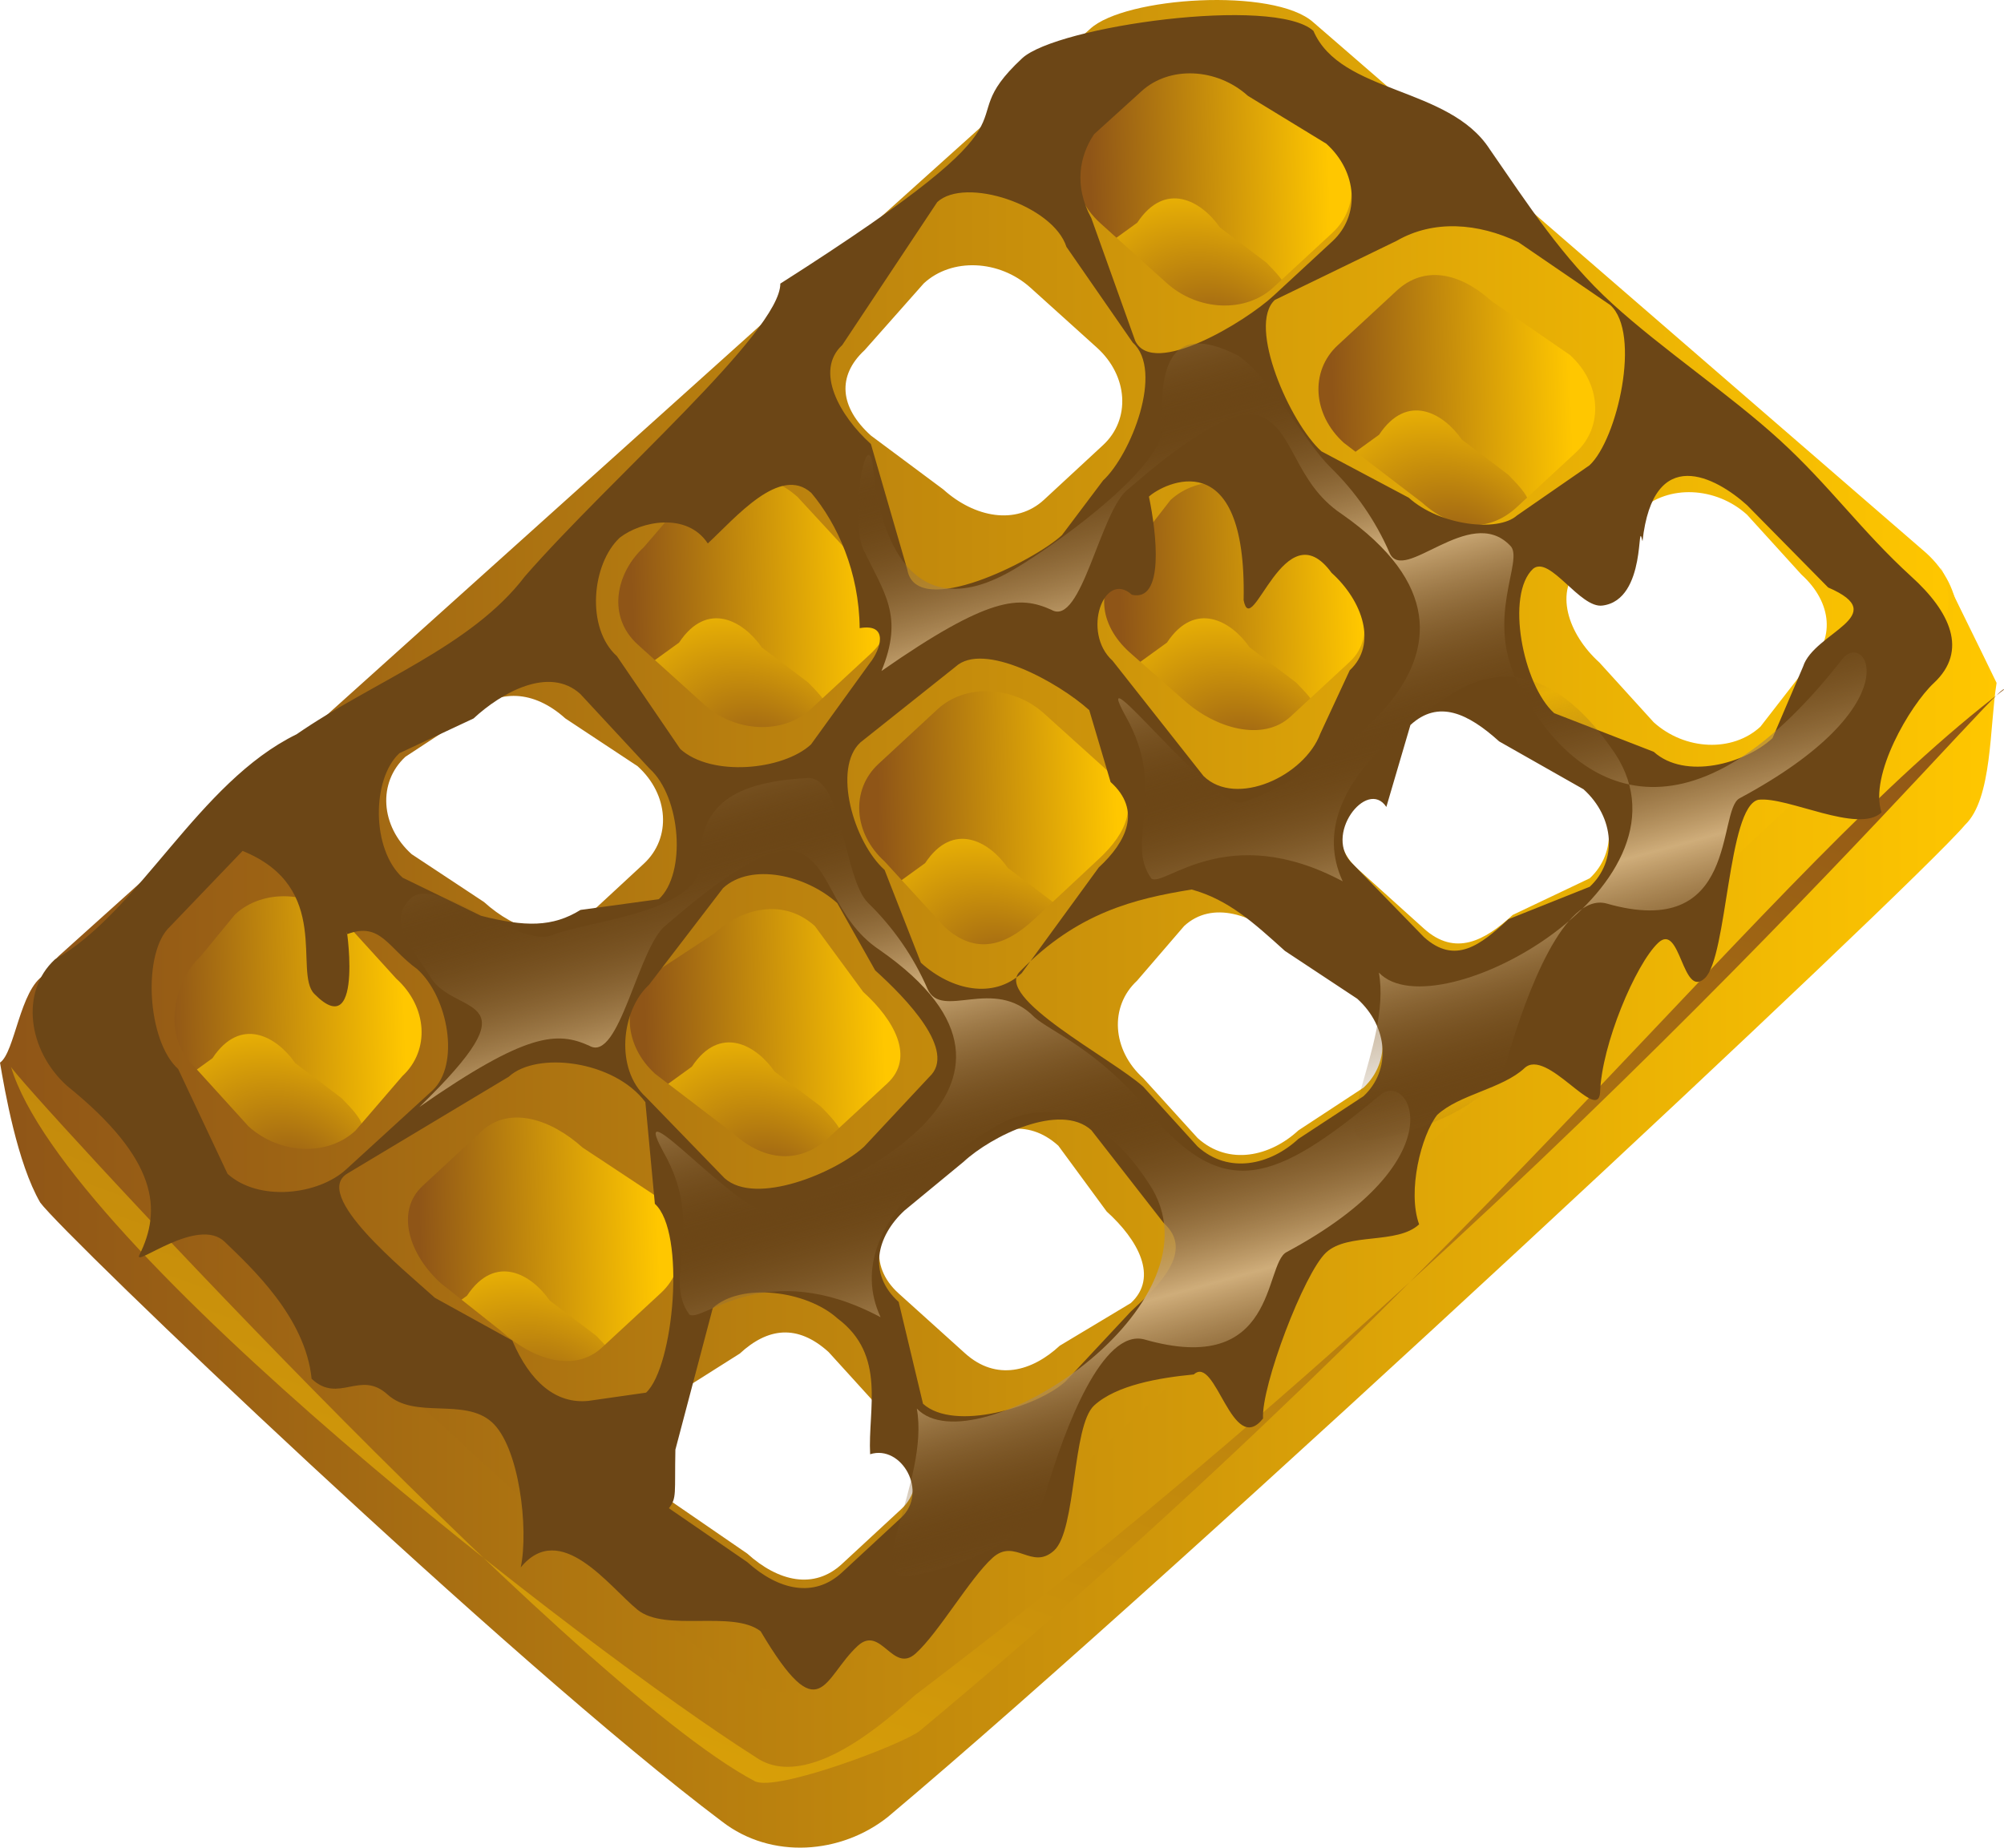 <?xml version="1.0" encoding="UTF-8" standalone="no"?>
<!-- Created with Sodipodi ("http://www.sodipodi.com/") -->
<svg
    xmlns:dc="http://purl.org/dc/elements/1.1/"
    xmlns:inkscape="http://www.inkscape.org/namespaces/inkscape"
    xmlns:xlink="http://www.w3.org/1999/xlink"
    xmlns:sodipodi="http://sodipodi.sourceforge.net/DTD/sodipodi-0.dtd"
    xmlns:cc="http://creativecommons.org/ns#"
    xmlns:rdf="http://www.w3.org/1999/02/22-rdf-syntax-ns#"
    xmlns="http://www.w3.org/2000/svg"
    xmlns:svg="http://www.w3.org/2000/svg"
    xmlns:ns1="http://sozi.baierouge.fr"
    id="svg1273"
    viewBox="0 0 394.54 363.86"
    sodipodi:docbase="/home/franck/Dessins/Vectoriels"
    space="preserve"
    inkscape:export-ydpi="49.500523"
    inkscape:export-xdpi="49.500523"
    version="1.0"
    inkscape:output_extension="org.inkscape.output.svg.inkscape"
    sodipodi:docname="gauffre_au_chocolat_01.svg"
    inkscape:export-filename="C:\joanna\Gfx\drawings_vector\admin\thumbs\Franck Doucet\gauffre_au_chocolat_01.png"
    inkscape:version="0.46"
    sodipodi:version="0.32"
  >
  <defs
      id="defs1275"
    >
    <linearGradient
        id="linearGradient1435"
      >
      <stop
          id="stop1436"
          style="stop-color:#6b4514;stop-opacity:0"
          offset="0"
      />
      <stop
          id="stop1437"
          style="stop-color:#cfad7a"
          offset="1"
      />
    </linearGradient
    >
    <linearGradient
        id="linearGradient1350"
      >
      <stop
          id="stop1351"
          style="stop-color:#8f5517"
          offset="0"
      />
      <stop
          id="stop1352"
          style="stop-color:#ffc700"
          offset="1"
      />
    </linearGradient
    >
    <linearGradient
        id="linearGradient1353"
        y2="686.88"
        xlink:href="#linearGradient1350"
        gradientUnits="userSpaceOnUse"
        x2="570.9"
        gradientTransform="matrix(1.065 0 0 .939 -222.33 -478.21)"
        y1="686.88"
        x1="215.36"
    />
    <linearGradient
        id="linearGradient1354"
        y2="894.15"
        xlink:href="#linearGradient1350"
        gradientUnits="userSpaceOnUse"
        x2="492.82"
        gradientTransform="matrix(1.249 0 0 .801 -222.33 -478.21)"
        y1="894.15"
        x1="178.04"
    />
    <linearGradient
        id="linearGradient1356"
        y2="567.52"
        xlink:href="#linearGradient1350"
        gradientUnits="userSpaceOnUse"
        y1="568.83"
        gradientTransform="scale(1.032 .969)"
        x2="286.84"
        x1="241.28"
    />
    <linearGradient
        id="linearGradient1366"
        y2="1267.1"
        xlink:href="#linearGradient1350"
        gradientUnits="userSpaceOnUse"
        y1="833.29"
        gradientTransform="matrix(1.35 0 0 .741 -222.33 -478.21)"
        x2="166.3"
        x1="453.29"
    />
    <radialGradient
        id="radialGradient1377"
        xlink:href="#linearGradient1350"
        gradientUnits="userSpaceOnUse"
        cy="609.41"
        cx="-187.8"
        gradientTransform="scale(.87 1.149)"
        r="37.398"
    />
    <linearGradient
        id="linearGradient1434"
        y2="680.24"
        xlink:href="#linearGradient1435"
        spreadMethod="reflect"
        gradientUnits="userSpaceOnUse"
        y1="643.01"
        gradientTransform="matrix(1.125 0 0 .889 -222.33 -478.21)"
        x2="380.09"
        x1="367.18"
    />
    <linearGradient
        id="linearGradient2500"
        y2="759.13"
        xlink:href="#linearGradient1435"
        spreadMethod="reflect"
        gradientUnits="userSpaceOnUse"
        x2="288.72"
        gradientTransform="matrix(1.617 0 0 1.279 -351.61 -758.64)"
        y1="733.21"
        x1="279.73"
        inkscape:collect="always"
    />
  </defs
  >
  <sodipodi:namedview
      id="base"
      inkscape:window-x="22"
      inkscape:window-y="29"
      inkscape:window-height="667"
      inkscape:zoom="0.43901235"
      showgrid="false"
      inkscape:current-layer="svg1273"
      inkscape:cx="372.04724"
      inkscape:cy="526.18109"
      inkscape:window-width="640"
  />
  <g
      id="g1411"
      transform="translate(-175.56 -517.47)"
    >
    <rect
        id="rect1412"
        style="fill:url(#linearGradient1356);fill-rule:evenodd"
        ry="15.06"
        transform="translate(141.74 17.717)"
        width="57.877"
        y="507.85"
        x="244.5"
        height="54.333"
    />
    <path
        id="path1413"
        sodipodi:nodetypes="ccccccc"
        style="fill:url(#radialGradient1377);fill-rule:evenodd"
        d="m-170.88 667.71c-1.2 2.34-3.68 8.97 0.85 15.32l17.73 20.81c6.44 0.91 6.68-3.34 7.09-8.55l-0.87-11.43c1.53-6.19-0.15-14.22-10.07-12.84l-14.73-3.31z"
        transform="rotate(-48.537)"
    />
  </g
  >
  <g
      id="g1426"
      transform="translate(-222.33 -478.21)"
    >
    <rect
        id="rect1427"
        style="fill:url(#linearGradient1356);fill-rule:evenodd"
        ry="15.06"
        transform="translate(141.74 17.717)"
        width="57.877"
        y="507.85"
        x="244.5"
        height="54.333"
    />
    <path
        id="path1428"
        sodipodi:nodetypes="ccccccc"
        style="fill:url(#radialGradient1377);fill-rule:evenodd"
        d="m-170.88 667.71c-1.2 2.34-3.68 8.97 0.85 15.32l17.73 20.81c6.44 0.91 6.68-3.34 7.09-8.55l-0.87-11.43c1.53-6.19-0.15-14.22-10.07-12.84l-14.73-3.31z"
        transform="rotate(-48.537)"
    />
  </g
  >
  <g
      id="g1408"
      transform="translate(-127.95 -475.71)"
    >
    <rect
        id="rect1409"
        style="fill:url(#linearGradient1356);fill-rule:evenodd"
        ry="15.06"
        transform="translate(141.74 17.717)"
        width="57.877"
        y="507.85"
        x="244.5"
        height="54.333"
    />
    <path
        id="path1410"
        sodipodi:nodetypes="ccccccc"
        style="fill:url(#radialGradient1377);fill-rule:evenodd"
        d="m-170.88 667.71c-1.2 2.34-3.68 8.97 0.85 15.32l17.73 20.81c6.44 0.91 6.68-3.34 7.09-8.55l-0.87-11.43c1.53-6.19-0.15-14.22-10.07-12.84l-14.73-3.31z"
        transform="rotate(-48.537)"
    />
  </g
  >
  <g
      id="g1414"
      transform="translate(-79.508 -429.77)"
    >
    <rect
        id="rect1415"
        style="fill:url(#linearGradient1356);fill-rule:evenodd"
        ry="15.06"
        transform="translate(141.74 17.717)"
        width="57.877"
        y="507.85"
        x="244.5"
        height="54.333"
    />
    <path
        id="path1416"
        sodipodi:nodetypes="ccccccc"
        style="fill:url(#radialGradient1377);fill-rule:evenodd"
        d="m-170.88 667.71c-1.2 2.34-3.68 8.97 0.85 15.32l17.73 20.81c6.44 0.91 6.68-3.34 7.09-8.55l-0.87-11.43c1.53-6.19-0.15-14.22-10.07-12.84l-14.73-3.31z"
        transform="rotate(-48.537)"
    />
  </g
  >
  <g
      id="g1399"
      transform="translate(-169.71 -434.78)"
    >
    <rect
        id="rect1400"
        style="fill:url(#linearGradient1356);fill-rule:evenodd"
        ry="15.06"
        transform="translate(141.74 17.717)"
        width="57.877"
        y="507.85"
        x="244.5"
        height="54.333"
    />
    <path
        id="path1401"
        sodipodi:nodetypes="ccccccc"
        style="fill:url(#radialGradient1377);fill-rule:evenodd"
        d="m-170.88 667.71c-1.2 2.34-3.68 8.97 0.85 15.32l17.73 20.81c6.44 0.91 6.68-3.34 7.09-8.55l-0.87-11.43c1.53-6.19-0.15-14.22-10.07-12.84l-14.73-3.31z"
        transform="rotate(-48.537)"
    />
  </g
  >
  <g
      id="g1405"
      transform="translate(-124.61 -387.18)"
    >
    <rect
        id="rect1406"
        style="fill:url(#linearGradient1356);fill-rule:evenodd"
        ry="15.06"
        transform="translate(141.74 17.717)"
        width="57.877"
        y="507.85"
        x="244.5"
        height="54.333"
    />
    <path
        id="path1407"
        sodipodi:nodetypes="ccccccc"
        style="fill:url(#radialGradient1377);fill-rule:evenodd"
        d="m-170.88 667.71c-1.2 2.34-3.68 8.97 0.85 15.32l17.73 20.81c6.44 0.91 6.68-3.34 7.09-8.55l-0.87-11.43c1.53-6.19-0.15-14.22-10.07-12.84l-14.73-3.31z"
        transform="rotate(-48.537)"
    />
  </g
  >
  <g
      id="g1402"
      transform="translate(-217.32 -391.35)"
    >
    <rect
        id="rect1403"
        style="fill:url(#linearGradient1356);fill-rule:evenodd"
        ry="15.06"
        transform="translate(141.74 17.717)"
        width="57.877"
        y="507.85"
        x="244.5"
        height="54.333"
    />
    <path
        id="path1404"
        sodipodi:nodetypes="ccccccc"
        style="fill:url(#radialGradient1377);fill-rule:evenodd"
        d="m-170.88 667.71c-1.2 2.34-3.68 8.97 0.85 15.32l17.73 20.81c6.44 0.91 6.68-3.34 7.09-8.55l-0.87-11.43c1.53-6.19-0.15-14.22-10.07-12.84l-14.73-3.31z"
        transform="rotate(-48.537)"
    />
  </g
  >
  <g
      id="g1420"
      transform="translate(-172.22 -348.76)"
    >
    <rect
        id="rect1421"
        style="fill:url(#linearGradient1356);fill-rule:evenodd"
        ry="15.06"
        transform="translate(141.74 17.717)"
        width="57.877"
        y="507.85"
        x="244.5"
        height="54.333"
    />
    <path
        id="path1422"
        sodipodi:nodetypes="ccccccc"
        style="fill:url(#radialGradient1377);fill-rule:evenodd"
        d="m-170.88 667.71c-1.2 2.34-3.68 8.97 0.85 15.32l17.73 20.81c6.44 0.91 6.68-3.34 7.09-8.55l-0.87-11.43c1.53-6.19-0.15-14.22-10.07-12.84l-14.73-3.31z"
        transform="rotate(-48.537)"
    />
  </g
  >
  <g
      id="g1384"
      transform="translate(-263.25 -351.26)"
    >
    <rect
        id="rect1364"
        style="fill:url(#linearGradient1356);fill-rule:evenodd"
        ry="15.06"
        transform="translate(141.74 17.717)"
        width="57.877"
        y="507.85"
        x="244.5"
        height="54.333"
    />
    <path
        id="path1378"
        sodipodi:nodetypes="ccccccc"
        style="fill:url(#radialGradient1377);fill-rule:evenodd"
        d="m-170.88 667.71c-1.2 2.34-3.68 8.97 0.85 15.32l17.73 20.81c6.44 0.91 6.68-3.34 7.09-8.55l-0.87-11.43c1.53-6.19-0.15-14.22-10.07-12.84l-14.73-3.31z"
        transform="rotate(-48.537)"
    />
  </g
  >
  <g
      id="g1423"
      transform="translate(-213.14 -307.83)"
    >
    <rect
        id="rect1424"
        style="fill:url(#linearGradient1356);fill-rule:evenodd"
        ry="15.06"
        transform="translate(141.74 17.717)"
        width="57.877"
        y="507.85"
        x="244.5"
        height="54.333"
    />
    <path
        id="path1425"
        sodipodi:nodetypes="ccccccc"
        style="fill:url(#radialGradient1377);fill-rule:evenodd"
        d="m-170.88 667.71c-1.2 2.34-3.68 8.97 0.85 15.32l17.73 20.81c6.44 0.91 6.68-3.34 7.09-8.55l-0.87-11.43c1.53-6.19-0.15-14.22-10.07-12.84l-14.73-3.31z"
        transform="rotate(-48.537)"
    />
  </g
  >
  <g
      id="g1396"
      transform="translate(-307.52 -306.16)"
    >
    <rect
        id="rect1397"
        style="fill:url(#linearGradient1356);fill-rule:evenodd"
        ry="15.06"
        transform="translate(141.74 17.717)"
        width="57.877"
        y="507.85"
        x="244.5"
        height="54.333"
    />
    <path
        id="path1398"
        sodipodi:nodetypes="ccccccc"
        style="fill:url(#radialGradient1377);fill-rule:evenodd"
        d="m-170.88 667.71c-1.2 2.34-3.68 8.97 0.85 15.32l17.73 20.81c6.44 0.91 6.68-3.34 7.09-8.55l-0.87-11.43c1.53-6.19-0.15-14.22-10.07-12.84l-14.73-3.31z"
        transform="rotate(-48.537)"
    />
  </g
  >
  <g
      id="g1417"
      transform="translate(-262.42 -264.4)"
    >
    <rect
        id="rect1418"
        style="fill:url(#linearGradient1356);fill-rule:evenodd"
        ry="15.06"
        transform="translate(141.74 17.717)"
        width="57.877"
        y="507.85"
        x="244.5"
        height="54.333"
    />
    <path
        id="path1419"
        sodipodi:nodetypes="ccccccc"
        style="fill:url(#radialGradient1377);fill-rule:evenodd"
        d="m-170.88 667.71c-1.2 2.34-3.68 8.97 0.85 15.32l17.73 20.81c6.44 0.91 6.68-3.34 7.09-8.55l-0.87-11.43c1.53-6.19-0.15-14.22-10.07-12.84l-14.73-3.31z"
        transform="rotate(-48.537)"
    />
  </g
  >
  <g
      id="g1393"
      transform="translate(-357.63 -352.93)"
    >
    <rect
        id="rect1394"
        style="fill:url(#linearGradient1356);fill-rule:evenodd"
        ry="15.06"
        transform="translate(141.74 17.717)"
        width="57.877"
        y="507.85"
        x="244.5"
        height="54.333"
    />
    <path
        id="path1395"
        sodipodi:nodetypes="ccccccc"
        style="fill:url(#radialGradient1377);fill-rule:evenodd"
        d="m-170.88 667.71c-1.2 2.34-3.68 8.97 0.85 15.32l17.73 20.81c6.44 0.91 6.68-3.34 7.09-8.55l-0.87-11.43c1.53-6.19-0.15-14.22-10.07-12.84l-14.73-3.31z"
        transform="rotate(-48.537)"
    />
  </g
  >
  <g
      id="g1390"
      transform="translate(-312.53 -394.69)"
    >
    <rect
        id="rect1391"
        style="fill:url(#linearGradient1356);fill-rule:evenodd"
        ry="15.06"
        transform="translate(141.74 17.717)"
        width="57.877"
        y="507.85"
        x="244.5"
        height="54.333"
    />
    <path
        id="path1392"
        sodipodi:nodetypes="ccccccc"
        style="fill:url(#radialGradient1377);fill-rule:evenodd"
        d="m-170.88 667.71c-1.2 2.34-3.68 8.97 0.85 15.32l17.73 20.81c6.44 0.91 6.68-3.34 7.09-8.55l-0.87-11.43c1.53-6.19-0.15-14.22-10.07-12.84l-14.73-3.31z"
        transform="rotate(-48.537)"
    />
  </g
  >
  <g
      id="g1387"
      transform="translate(-265.76 -434.78)"
    >
    <rect
        id="rect1388"
        style="fill-rule:evenodd;fill:url(#linearGradient1356)"
        ry="15.06"
        transform="translate(141.74 17.717)"
        width="57.877"
        y="507.85"
        x="244.5"
        height="54.333"
    />
    <path
        id="path1389"
        sodipodi:nodetypes="ccccccc"
        style="fill-rule:evenodd;fill:url(#radialGradient1377)"
        d="m-170.88 667.71c-1.2 2.34-3.68 8.97 0.85 15.32l17.73 20.81c6.44 0.91 6.68-3.34 7.09-8.55l-0.87-11.43c1.53-6.19-0.15-14.22-10.07-12.84l-14.73-3.31z"
        transform="rotate(-48.537)"
    />
  </g
  >
  <path
      id="path1347"
      sodipodi:nodetypes="cccccccccccccccccccccccccccccccccccccccccccccccccccccccccccccccccccccccccccccccccccccccccccccccccccccccccccccccccccccccccccccccccccccccccccccccc"
      style="fill-rule:evenodd;fill:url(#linearGradient1353)"
      d="m215.41 24.752c-5.49 5.079-4.94 13.64 1.22 19.197l13.06 11.783c6.16 5.557 15.53 5.942 21.01 0.864l11.64-10.769c5.48-5.078 4.94-13.639-1.22-19.196l-15.43-9.421c-6.15-5.557-15.53-5.942-21.01-0.864l-9.27 8.406zm47.94 43.255c-5.48 5.078-4.94 13.639 1.22 19.196l15.42 11.783c6.16 5.554 13.17 5.944 18.66 0.864l11.63-10.769c5.49-5.078 4.94-13.639-1.22-19.196l-15.42-10.602c-6.16-5.557-13.17-7.123-18.66-2.045l-11.63 10.769zm47.95 43.253c-5.49 5.08-2.58 13.64 3.58 19.2l10.7 11.78c6.16 5.56 15.53 5.94 21.01 0.86l9.27-11.95c5.49-5.07 4.94-12.45-1.21-18.01l-10.7-11.78c-6.16-5.561-15.54-5.946-21.02-0.87l-11.63 10.77zm-41.7 41.8c-5.49 5.08-8.49 12.46-2.33 18.02l13.06 11.78c6.16 5.56 11.99 2.4 17.48-2.68l15.17-7.22c5.48-5.08 4.94-13.64-1.22-19.2l-16.6-9.42c-6.16-5.56-11.99-8.3-17.48-3.23l-8.08 11.95zm-48.44-42.62c-5.48 5.07-4.94 12.45 1.22 18.01l10.7 9.42c6.16 5.56 15.53 8.31 21.02 3.23l11.63-10.77c5.48-5.08 2.58-13.64-3.58-19.2l-10.7-11.78c-6.16-5.557-15.53-5.942-21.02-0.864l-9.27 11.954zm-50.92-41.504c-5.49 5.078-4.94 11.277 1.22 16.834l14.24 10.602c6.16 5.558 14.35 7.118 19.84 2.045l11.63-10.769c5.48-5.078 4.94-13.639-1.22-19.196l-13.06-11.784c-6.16-5.556-15.54-5.942-21.02-0.863l-11.63 13.131zm-43.5 38.834c-5.49 5.08-7.31 13.64-1.15 19.19l13.06 11.79c6.16 5.55 15.54 5.94 21.02 0.86l11.63-10.77c5.49-5.08 4.94-11.27-1.22-16.83l-13.06-14.148c-6.16-5.556-15.53-5.942-21.01-0.863l-9.27 10.771zm46.2 42.68c-5.49 5.08-4.94 13.64 1.22 19.19l11.88 12.97c6.16 5.56 11.99 3.58 17.47-1.5l12.81-11.95c5.49-5.08 8.49-11.28 2.33-16.83l-13.06-11.79c-6.16-5.55-15.54-5.94-21.02-0.86l-11.63 10.77zm50.92 42.68c-5.48 5.08-4.94 13.64 1.22 19.2l10.7 11.78c6.16 5.56 14.35 3.58 19.84-1.5l12.81-8.41c5.48-5.07 4.94-13.63-1.22-19.19l-14.24-9.42c-6.16-5.56-14.35-8.31-19.84-3.23l-9.27 10.77zm-45.78 43.57c-5.49 5.08-7.31 12.46-1.15 18.02l13.06 11.78c6.16 5.56 13.17 3.58 18.66-1.5l13.99-8.4c5.49-5.08 1.4-12.46-4.76-18.02l-9.52-12.96c-6.16-5.56-13.17-3.58-18.65 1.5l-11.63 9.58zm-50.31-44.43c-5.49 5.08-4.94 13.64 1.22 19.2l15.42 11.78c6.16 5.56 13.17 5.94 18.66 0.86l11.63-10.77c5.48-5.07 1.39-12.45-4.76-18.01l-9.52-12.97c-6.16-5.55-14.35-3.57-19.84 1.5l-12.81 8.41zm-47.946-43.25c-5.485 5.07-4.942 13.64 1.218 19.19l14.242 9.42c6.156 5.56 14.356 8.31 19.836 3.23l11.63-10.77c5.49-5.08 4.94-13.64-1.22-19.2l-14.24-9.42c-6.16-5.55-13.169-5.94-18.654-0.86l-12.812 8.41zm-40.444 39.45c-5.486 5.08-7.304 16.01-1.145 21.56l10.699 11.79c6.159 5.55 15.533 5.94 21.018 0.86l9.268-10.77c5.485-5.08 4.942-13.64-1.217-19.2l-10.699-11.78c-6.16-5.56-15.534-5.94-21.018-0.86l-6.906 8.4zm43.838 45.05c-5.484 5.08-2.579 13.64 3.58 19.19l11.881 9.43c6.161 5.55 14.351 8.3 19.841 3.22l11.63-10.77c5.48-5.08 4.94-13.64-1.22-19.19l-14.24-9.42c-6.16-5.56-14.36-8.31-19.841-3.23l-11.631 10.77zm47.252 42.63c-5.49 5.07-4.94 13.63 1.22 19.19l15.42 10.6c6.16 5.56 13.17 7.13 18.65 2.05l11.64-10.77c5.48-5.08 2.58-13.64-3.58-19.2l-10.7-11.78c-6.16-5.56-11.99-4.76-17.48 0.32l-15.17 9.59zm-118.81-87.97c-6.848 6.34-6.17 17.03 1.52 23.97 40.601 41.12 84.746 82.24 128.89 116.28 7.69 6.94 19.4 7.42 26.24 1.08 73.17-65.56 138.07-126.39 212.42-196.67 6.84-6.34 6.16-17.03-1.53-23.96l-120.62-104.47c-7.69-6.941-37.11-5.059-43.96 1.281l-202.96 182.49z"
  />
  <path
      id="path1349"
      sodipodi:nodetypes="cscssssccssss"
      style="fill-rule:evenodd;fill:url(#linearGradient1354)"
      d="m381.04 132.36c-11.38 16.67 7.33-8.27 1.3-20.04-2.24-4.22 8.58 17.61 10.74 22.16-1.39 8.61-0.82 22.81-6.2 27.95-9.9 11.8-153.67 146.23-212.07 195.37-9.19 7.32-22.91 8.45-32.65 0.92-41.94-31.54-129.52-115.45-134.24-121.9-4.515-7.78-6.982-22.03-7.92-27.56 2.939-1.99 3.914-14.45 8.708-17.25-5.265 12.33 4.142 17.11 7.556 20.35 22.741 23.81 96.336 94.22 125.75 115.6 12.79 9.81 22.19 4.19 29.36-2.01 40.59-34.07 211.83-197.11 209.67-193.59z"
  />
  <path
      id="path1431"
      sodipodi:nodetypes="ccscscc"
      style="fill-rule:evenodd;fill:url(#linearGradient1366)"
      d="m394.54 135.8c-46.84 35.63-99.94 110.47-213.43 205.03-3.27 2.65-28.29 12.11-32.5 9.94-36.45-19.19-146.46-139.27-146.46-140.73 10.604 35.65 114.03 115.33 146.46 135.88 10.34 7.44 26.58-7.74 31.62-12.16 124.97-94.56 214.31-200.89 214.31-197.96z"
  />
  <path
      id="path1429"
      sodipodi:nodetypes="ccsscsscscsssssccscsssssscscssscccccccccccccccccccccccccccccccscccccccccccccccccccccccccccccccccccccccccccccccccccccccscccccccccccccccscccccccccccccccccccsccccccccccccccccccc"
      style="fill-rule:evenodd;fill:#6c4616"
      d="m10.778 188.97c-6.848 6.34-5.286 17.91 2.404 24.85 18.068 14.59 18.687 24.51 14.212 33.42-0.949 2.35 11.579-7.77 16.848-2.69 5.269 5.09 15.895 14.87 17.106 26.97 5.345 5.02 9.543-1.82 14.951 3.1 5.407 4.92 15.018 0.59 20.474 5.39 5.457 4.79 7.347 21.07 5.747 28.66 7.85-9.53 17.49 3.89 23.01 8.35 5.51 4.46 18.7-0.03 24.22 4.22 11.82 19.93 12.27 9.15 19.15 2.85 4.54-4.14 6.86 5.59 11.37 1.53s10.67-14.79 15.13-18.83 7.72 2.57 12.13-1.45c4.42-4.02 3.5-24.56 7.89-28.57 4.38-4 12.74-5.44 19.61-6.1 4.35-4 7.53 16.35 13.63 8.68-0.38-6.37 8.09-28.68 12.42-32.69 4.33-4 13.98-1.52 18.31-5.55-2.35-6.52 0.4-17.5 3.56-21.55 4.34-4.04 12.83-5.15 17.19-9.22 4.36-4.08 14.35 10.84 14.88 4.85 0.26-9.42 7.02-25.36 11.44-29.52 4.42-4.15 4.73 11.16 9.19 6.96s4.47-33.74 10.52-35.13c5.69-0.72 19.69 6.81 24.27 2.49-2.51-7.28 5.61-21.11 10.29-25.48 6.82-6.37 3.21-14.07-4.48-21.01-9.8-8.95-16.07-17.904-25.88-26.856s-23.15-17.904-32.95-26.856c-9.81-8.951-16.56-19.476-24.12-30.39-8.04-12.487-29.33-10.834-34.72-23.32-7.69-6.938-50.49-0.941-57.34 5.399-15.87 14.791 8.91 8.372-47.61 44.373 0.03 9.489-33.52 38.42-50.27 57.63-10.571 13.91-29.978 20.74-44.966 31.12-19.407 9.48-30.86 34.88-47.616 44.37zm122.19 96.51c-0.18 8.61 0.32 9.51-1.28 11.53l15.42 10.6c6.16 5.56 13.17 7.13 18.66 2.05l11.63-10.77c5.48-5.08 0.07-14.47-6.09-12.51-0.47-8.92 3.24-19.5-6.42-26.74-6.16-5.55-19.08-7.12-24.56-2.04l-7.36 27.88zm-64.495-54.43c-7.252 4.19 10.983 18.96 17.142 24.52l15.243 8.42c3.5 8.21 8.64 12.54 15 11.88l11.34-1.62c5.48-5.08 7.89-31.63 1.73-37.18l-1.87-20.03c-6.16-8.21-21.42-10.07-26.91-4.99l-31.675 19zm-35.001-48.58c-5.485 5.08-4.554 22.5 1.605 28.05l9.721 20.64c6.159 5.56 17.895 4.17 23.38-0.9l16.946-15.5c5.485-5.08 3.17-18.36-2.989-23.92-5.78-4.16-7.189-9.39-13.804-6.87-0.574-4.45 3.828 22.22-6.453 11.75-4.148-4.24 3.642-20.97-14.124-28.15l-14.282 14.9zm45.169-34.15c-5.485 5.08-5.532 18.96 0.627 24.52l15.424 7.5c8.666 2.22 14.106 2.26 19.596-1.15l15.41-2.11c5.49-5.08 4.36-20.14-1.8-25.7l-13.66-14.73c-6.15-5.56-15.529-0.24-21.013 4.84l-14.584 6.83zm49.127 45.62c-5.49 5.08-6.71 16.59-0.56 22.15l15.43 15.92c6.16 5.55 22.03-1.15 27.51-6.23l12.82-13.72c5.48-5.08-4.51-15.41-10.67-20.97l-7.46-13.24c-6.16-5.56-17-8.02-22.49-2.95l-14.58 19.04zm50.31 44.44c-5.49 5.07-7.31 12.45-1.15 18.01l4.79 20.05c6.16 5.56 22.62 0.63 28.11-4.45l12.81-13.72c5.49-5.08 12.62-11.87 6.46-17.43l-14.24-18.28c-6.16-5.55-19.67 1.15-25.15 6.23l-11.63 9.59zm22.79-47.13c-5.49 5.08 18.05 17.19 24.21 22.75l10.7 11.78c6.16 5.56 14.35 3.58 19.84-1.5l12.81-8.4c5.48-5.08 4.94-13.64-1.22-19.2l-14.24-9.42c-6.16-5.56-11.11-10.09-18.36-12.09-11.25 1.83-22.5 4.54-33.74 16.08zm-31.48-45.04c-5.48 5.08-1.39 19.55 4.77 25.11l7.15 18.28c6.16 5.55 14.35 7.12 19.84 2.04l15.17-20.81c5.49-5.08 8.49-11.28 2.33-16.83l-4.2-14.15c-6.16-5.55-20.85-13.62-26.34-8.54l-18.72 14.9zm-47.38-40.32c-5.51 5.16-6.71 17.78-0.55 23.33l12.47 18.28c6.16 5.56 20.26 4.17 25.74-0.9l11.63-16.09c1.95-2.42 3.91-7.84-2.05-6.81-0.11-11.1-4.4-20.54-9.52-26.631-6.16-5.556-14.9 4.871-20.38 9.951-4.11-6.22-13.14-4.41-17.34-1.13zm43.81-37.935c-5.48 5.078-0.52 13.929 5.64 19.485l7.17 24.74c1.74 9.98 24.96-1.71 30.44-6.79l8.1-10.769c5.48-5.078 12.01-21.593 5.85-27.15l-13.06-18.854c-2.63-8.207-19.95-13.895-25.44-8.817l-18.7 28.155zm57.02 49.165c-5.49-4.95-9.96 7.44-3.8 13l17.92 22.72c6.4 6.2 19.86 0.02 22.99-8.4l5.78-12.44c5.48-5.08 2.58-13.64-3.58-19.2-9.28-12.75-15.71 13.67-17.31 5.38 0.66-31.503-15.9-22.925-18.64-20.386 1.53 7.326 3.06 20.836-3.36 19.326zm50.1 41.79c-3.82-5.78-12.66 5.78-6.51 11.33l13.9 14.29c6.16 5.56 11.16 1.57 16.64-3.51l16.01-6.39c5.48-5.08 4.94-13.64-1.22-19.2l-16.6-9.42c-6.16-5.56-11.99-8.3-17.48-3.23l-4.74 16.13zm28.91-46.92c-5.49 5.08-2.03 22.89 4.13 28.45l19.6 7.61c6.16 5.55 17.89 2.39 23.38-2.68l6.03-14.11c2.14-6.75 17.77-10.02 4.93-15.57l-15.97-16.207c-6.16-5.557-18.44-12.177-20.58 7.097-1.23-5.28 1.01 11.54-7.87 12.67-4.43 0.62-10.33-9.9-13.65-7.26zm-50.87-52.918c-5.48 5.078 3.01 24.245 9.17 29.802l17.19 9.132c6.16 5.554 17.59 6.824 21.31 3.514l14.28-9.884c5.49-5.078 10.25-26.013 4.09-31.569l-18.08-12.37c-7.92-3.789-16.7-4.472-23.96-0.277l-24 11.652zm-35.57-32.649c-2.84 4.195-4.06 10.105-0.55 16.545l8.64 24.156c3.51 7.324 21.72-3.779 27.2-8.858l11.64-10.768c5.48-5.078 4.94-13.64-1.22-19.196l-15.43-9.422c-6.15-5.556-15.53-5.942-21.01-0.863l-9.27 8.406z"
  />
  <path
      id="path1433"
      sodipodi:nodetypes="csssssscsscssscssscssscsssc"
      style="fill-rule:evenodd;fill:url(#linearGradient2500)"
      d="m203.65 200.31c3.09 2.78 12.58 6.39 22.42 18.42 14.94 18.08 24.96 14.09 45.66-3.09 5.67-4.92 15.81 12.56-18.44 30.94-4.5 2.36-1.73 24.75-28.04 17.18-8.11-2.06-15.55 16.92-19.59 31.01-2.56 8.37-16.59 13.82-26.13 15.51-10.39 2.02 3.56-18.65 0.97-32.9 11.29 11.96 61.69-20.51 45.68-44.33-11.29-17.42-22.8-14.81-28.73-12.03-3.86 2.12-33.17 18.69-24.08 38.38-22.71-12.12-35.07 1.21-37.65-0.53-5.41-7.37 3.42-17.1-5.15-32.09-7.52-13.82 15.77 13.52 21.32 11.79 11.88-3.99 60.59-24.12 21.27-51.51-9.27-6.19-9.35-16.51-15.86-19.19-6.5-2.69-20.31 9.34-26.11 14.26-5.53 4.08-9.22 27.3-15.18 23.8-6.29-2.81-12.23-2.71-33.438 12.06 22.978-22.35 7.707-17.83 2.504-25.06-3.548-5.93-9.178-11.17-4.26-15.97 4.917-4.8 21.374 9.88 27.884 7.19 6.5-2.68 26.91-4.16 29.11-13-0.45-11.49 4.93-17.08 21.15-17.93 7.03-0.39 7.06 19.83 11.98 24.62 4.92 4.8 8.89 10.51 11.65 16.86 2.75 6.34 13.1-2.59 21.06 5.61z"
  />
  <path
      id="path1438"
      sodipodi:nodetypes="csssssscsscssscssscssscsssc"
      style="fill-rule:evenodd;fill:url(#linearGradient1434)"
      d="m297.27 107.4c3.09 2.77-5.44 14.54 2.1 28.14 9.64 18.96 32.03 34.41 63.33-5.75 4.68-5.87 14.05 9.03-20.21 27.41-4.5 2.36 0.04 28.28-26.26 20.71-8.12-2.06-15.56 16.92-19.6 31.02-2.56 8.36-16.59 13.82-26.13 15.5-10.39 2.02 3.56-18.65 0.97-32.9 11.29 11.97 65.23-17.86 45.68-44.32-11.96-16.97-22.79-14.82-28.73-12.04-3.86 2.13-33.17 18.69-24.07 38.39-22.72-12.12-35.08 1.2-37.66-0.54-5.41-7.37 3.42-17.1-5.14-32.09-7.53-13.82 17.53 18.83 23.08 17.09 11.88-3.98 58.82-29.41 19.5-56.81-9.27-6.185-9.35-16.507-15.85-19.19-6.51-2.683-20.32 9.342-26.12 14.265-5.53 4.075-9.22 27.305-15.18 23.795-6.29-2.81-12.23-2.71-33.44 12.06 4.42-10.85 0.64-15.18-3.68-24.17-2.47-6.46 0.54-23.586 1.93-16.857 0.5 7.575 4.58 35.507 28.76 20.447 6.03-3.62 26.03-17.419 28.23-26.257-0.45-11.489 0.51-22.683 14.97-15.276 6.14 4.029 13.24 17.171 18.16 21.969s8.9 10.514 11.65 16.854c2.75 6.35 15.76-9.658 23.71-1.45z"
  />
</svg
>
